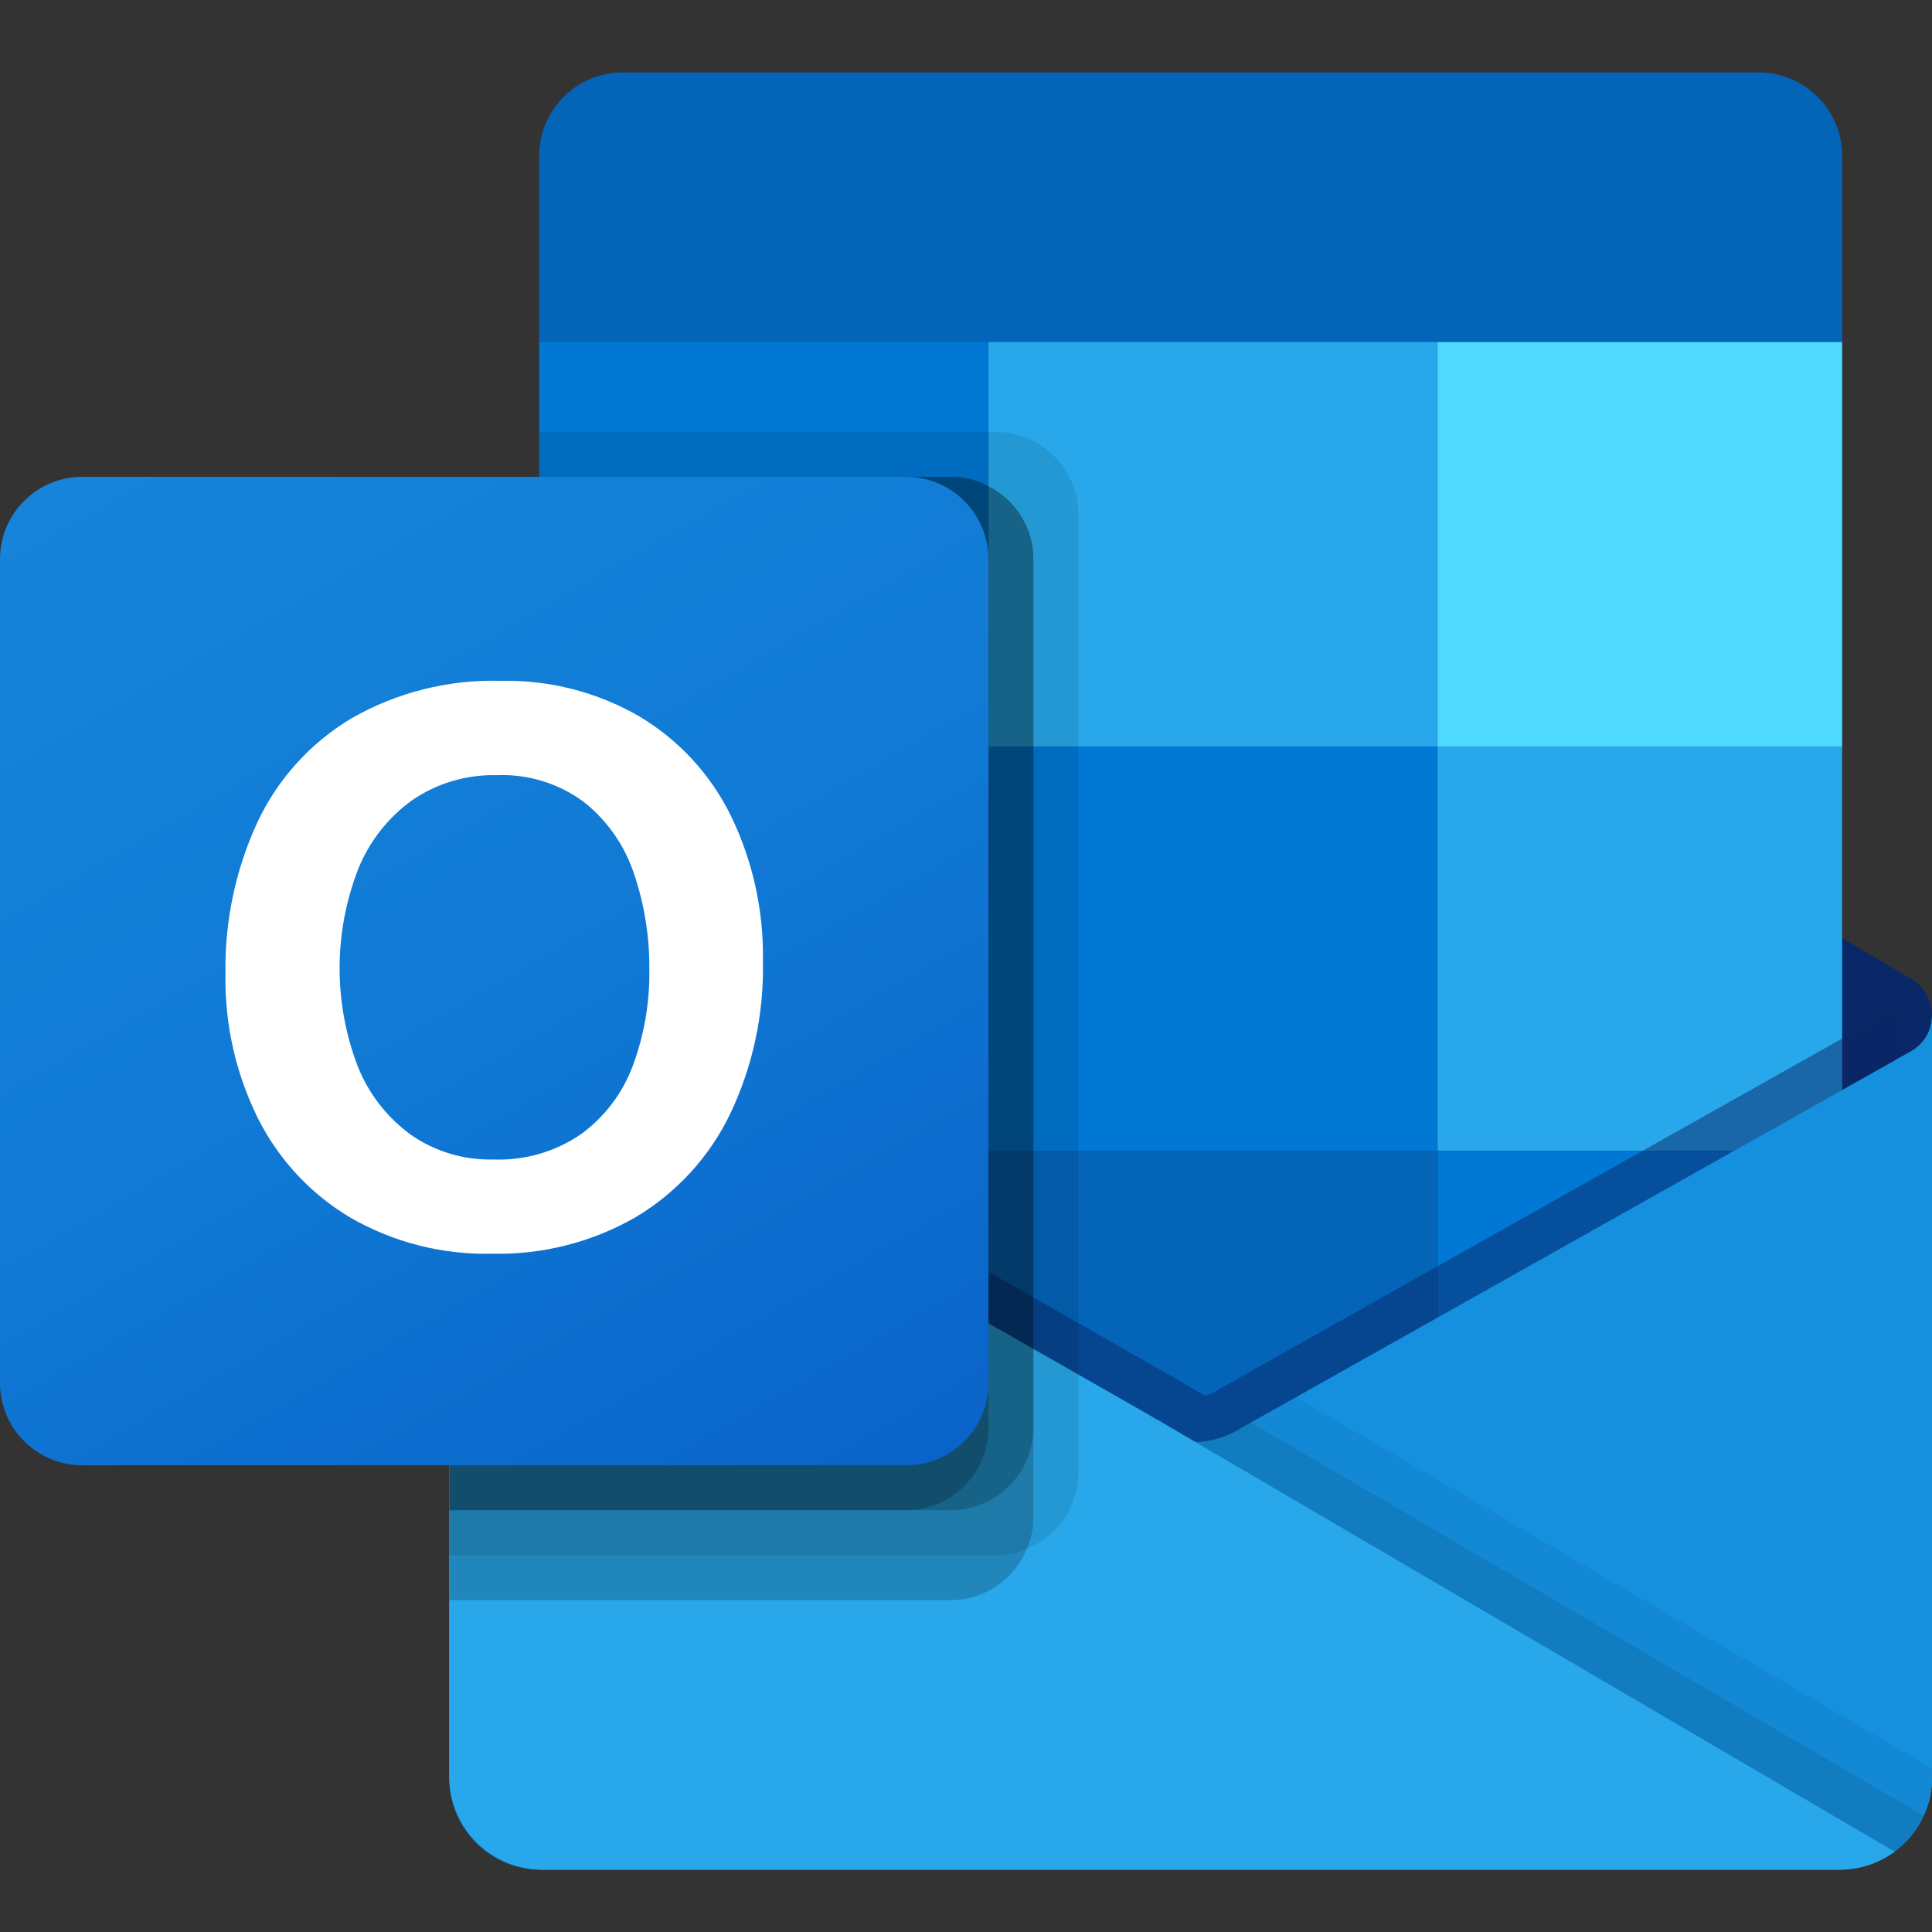 <svg width="80" height="80" viewBox="0 0 80 80" fill="none" xmlns="http://www.w3.org/2000/svg">
<rect x="0" y="0" width="80" height="80" fill="#333333" stroke="none"/>
<g clip-path="url(#clip0_1158_501970)">
<path d="M80 42.07C80.005 41.444 79.681 40.862 79.148 40.535H79.139L79.105 40.517L51.385 24.107C51.265 24.026 51.141 23.952 51.012 23.886C49.942 23.334 48.671 23.334 47.6 23.886C47.472 23.953 47.348 24.026 47.228 24.107L19.507 40.517L19.474 40.535C18.627 41.062 18.367 42.176 18.894 43.023C19.049 43.273 19.263 43.481 19.517 43.629L47.238 60.038C47.358 60.118 47.482 60.192 47.61 60.26C48.68 60.812 49.951 60.812 51.022 60.26C51.15 60.192 51.274 60.119 51.394 60.038L79.115 43.629C79.669 43.306 80.007 42.711 80 42.07Z" fill="#0A2767"/>
<path d="M22.738 31.113H40.93V47.789H22.738V31.113ZM76.279 14.163V6.535C76.322 4.628 74.813 3.046 72.906 3H25.698C23.791 3.046 22.282 4.628 22.325 6.535V14.163L50.232 21.605L76.279 14.163Z" fill="#0364B8"/>
<path d="M22.325 14.163H40.93V30.907H22.325V14.163Z" fill="#0078D4"/>
<path d="M59.535 14.163H40.931V30.907L59.535 47.651H76.279V30.907L59.535 14.163Z" fill="#28A8EA"/>
<path d="M40.931 30.907H59.535V47.651H40.931V30.907Z" fill="#0078D4"/>
<path d="M40.931 47.651H59.535V64.395H40.931V47.651Z" fill="#0364B8"/>
<path d="M22.738 47.789H40.93V62.948H22.738V47.789Z" fill="#14447D"/>
<path d="M59.535 47.651H76.279V64.395H59.535V47.651Z" fill="#0078D4"/>
<path d="M79.148 43.526L79.112 43.545L51.391 59.135C51.27 59.21 51.148 59.281 51.019 59.344C50.548 59.568 50.037 59.694 49.516 59.716L48.002 58.83C47.874 58.766 47.749 58.695 47.63 58.616L19.537 42.583H19.524L18.605 42.069V73.63C18.619 75.736 20.337 77.431 22.443 77.418H76.221C76.253 77.418 76.281 77.403 76.314 77.403C76.759 77.375 77.197 77.283 77.617 77.132C77.798 77.055 77.972 76.964 78.139 76.86C78.264 76.789 78.478 76.635 78.478 76.635C79.431 75.93 79.995 74.816 80 73.63V42.069C79.999 42.673 79.674 43.23 79.148 43.526Z" fill="url(#paint0_linear_1158_501970)"/>
<path opacity="0.5" d="M78.511 41.945V43.88L49.526 63.837L19.516 42.596C19.516 42.586 19.508 42.578 19.498 42.578L16.744 40.922V39.526L17.879 39.508L20.279 40.885L20.335 40.903L20.539 41.033C20.539 41.033 48.744 57.126 48.819 57.164L49.898 57.796C49.991 57.759 50.084 57.722 50.195 57.684C50.251 57.647 78.195 41.926 78.195 41.926L78.511 41.945Z" fill="#0A2767"/>
<path d="M79.148 43.526L79.112 43.547L51.391 59.137C51.27 59.212 51.148 59.282 51.019 59.346C49.943 59.871 48.684 59.871 47.607 59.346C47.48 59.282 47.355 59.213 47.235 59.137L19.514 43.547L19.481 43.526C18.946 43.236 18.61 42.678 18.605 42.069V73.63C18.618 75.736 20.335 77.431 22.441 77.418C22.441 77.418 22.441 77.418 22.441 77.418H76.163C78.269 77.432 79.986 75.736 80 73.63C80 73.63 80 73.63 80 73.63V42.069C79.999 42.673 79.674 43.23 79.148 43.526Z" fill="#1490DF"/>
<path opacity="0.1" d="M51.795 58.907L51.38 59.14C51.26 59.216 51.136 59.286 51.008 59.35C50.551 59.574 50.054 59.706 49.546 59.737L60.093 72.21L78.491 76.643C78.995 76.262 79.396 75.761 79.657 75.186L51.795 58.907Z" fill="black"/>
<path opacity="0.05" d="M53.674 57.851L51.38 59.14C51.26 59.216 51.136 59.287 51.008 59.35C50.551 59.575 50.054 59.706 49.546 59.737L54.487 73.361L78.497 76.638C79.442 75.927 79.999 74.814 80 73.631V73.224L53.674 57.851Z" fill="black"/>
<path d="M22.493 77.418H76.158C76.984 77.422 77.789 77.162 78.456 76.674L48 58.834C47.872 58.77 47.748 58.698 47.628 58.62L19.535 42.587H19.522L18.605 42.069V73.522C18.602 75.672 20.343 77.416 22.493 77.418Z" fill="#28A8EA"/>
<path opacity="0.1" d="M44.651 21.294V60.978C44.648 62.369 43.802 63.62 42.511 64.141C42.112 64.312 41.681 64.401 41.246 64.401H18.605V19.744H22.325V17.884H41.246C43.126 17.891 44.647 19.415 44.651 21.294Z" fill="black"/>
<path opacity="0.2" d="M42.791 23.154V62.838C42.795 63.288 42.7 63.733 42.511 64.141C41.995 65.414 40.76 66.249 39.386 66.256H18.605V19.744H39.386C39.926 19.739 40.458 19.873 40.93 20.135C42.071 20.71 42.79 21.878 42.791 23.154Z" fill="black"/>
<path opacity="0.2" d="M42.791 23.154V59.117C42.782 60.996 41.264 62.519 39.386 62.535H18.605V19.744H39.386C39.926 19.739 40.458 19.873 40.93 20.135C42.071 20.71 42.79 21.878 42.791 23.154Z" fill="black"/>
<path opacity="0.2" d="M40.93 23.154V59.117C40.928 60.999 39.407 62.526 37.525 62.535H18.605V19.744H37.525C39.407 19.745 40.931 21.271 40.93 23.152C40.93 23.153 40.93 23.154 40.93 23.154Z" fill="black"/>
<path d="M3.41 19.744H37.52C39.403 19.744 40.93 21.271 40.93 23.154V57.264C40.93 59.148 39.403 60.674 37.52 60.674H3.41C1.527 60.674 0 59.148 0 57.264V23.154C0 21.271 1.527 19.744 3.41 19.744Z" fill="url(#paint1_linear_1158_501970)"/>
<path d="M10.659 34.047C11.499 32.257 12.856 30.758 14.555 29.744C16.436 28.667 18.578 28.13 20.745 28.192C22.753 28.149 24.734 28.658 26.473 29.664C28.108 30.639 29.424 32.067 30.263 33.776C31.176 35.658 31.631 37.73 31.591 39.822C31.635 42.008 31.167 44.175 30.224 46.148C29.365 47.917 28.007 49.396 26.317 50.403C24.511 51.44 22.456 51.962 20.374 51.913C18.323 51.963 16.298 51.448 14.52 50.425C12.871 49.449 11.538 48.019 10.68 46.306C9.761 44.45 9.3 42.402 9.336 40.332C9.298 38.164 9.75 36.016 10.659 34.047ZM14.812 44.15C15.26 45.282 16.02 46.264 17.003 46.981C18.005 47.681 19.205 48.043 20.426 48.012C21.728 48.063 23.01 47.69 24.08 46.948C25.052 46.232 25.791 45.248 26.209 44.116C26.675 42.852 26.905 41.513 26.888 40.166C26.902 38.806 26.686 37.454 26.248 36.166C25.861 35.004 25.145 33.979 24.186 33.216C23.143 32.438 21.864 32.044 20.564 32.099C19.316 32.067 18.089 32.431 17.061 33.139C16.061 33.86 15.286 34.851 14.828 35.995C13.812 38.619 13.807 41.526 14.813 44.153L14.812 44.15Z" fill="white"/>
<path d="M59.535 14.163H76.279V30.907H59.535V14.163Z" fill="#50D9FF"/>
</g>
<defs>
<linearGradient id="paint0_linear_1158_501970" x1="49.302" y1="42.069" x2="49.302" y2="77.418" gradientUnits="userSpaceOnUse">
<stop stop-color="#35B8F1"/>
<stop offset="1" stop-color="#28A8EA"/>
</linearGradient>
<linearGradient id="paint1_linear_1158_501970" x1="7.11" y1="17.079" x2="33.82" y2="63.339" gradientUnits="userSpaceOnUse">
<stop stop-color="#1784D9"/>
<stop offset="0.5" stop-color="#107AD5"/>
<stop offset="1" stop-color="#0A63C9"/>
</linearGradient>
<clipPath id="clip0_1158_501970">
<rect width="80" height="80" fill="white"/>
</clipPath>
</defs>
</svg>
